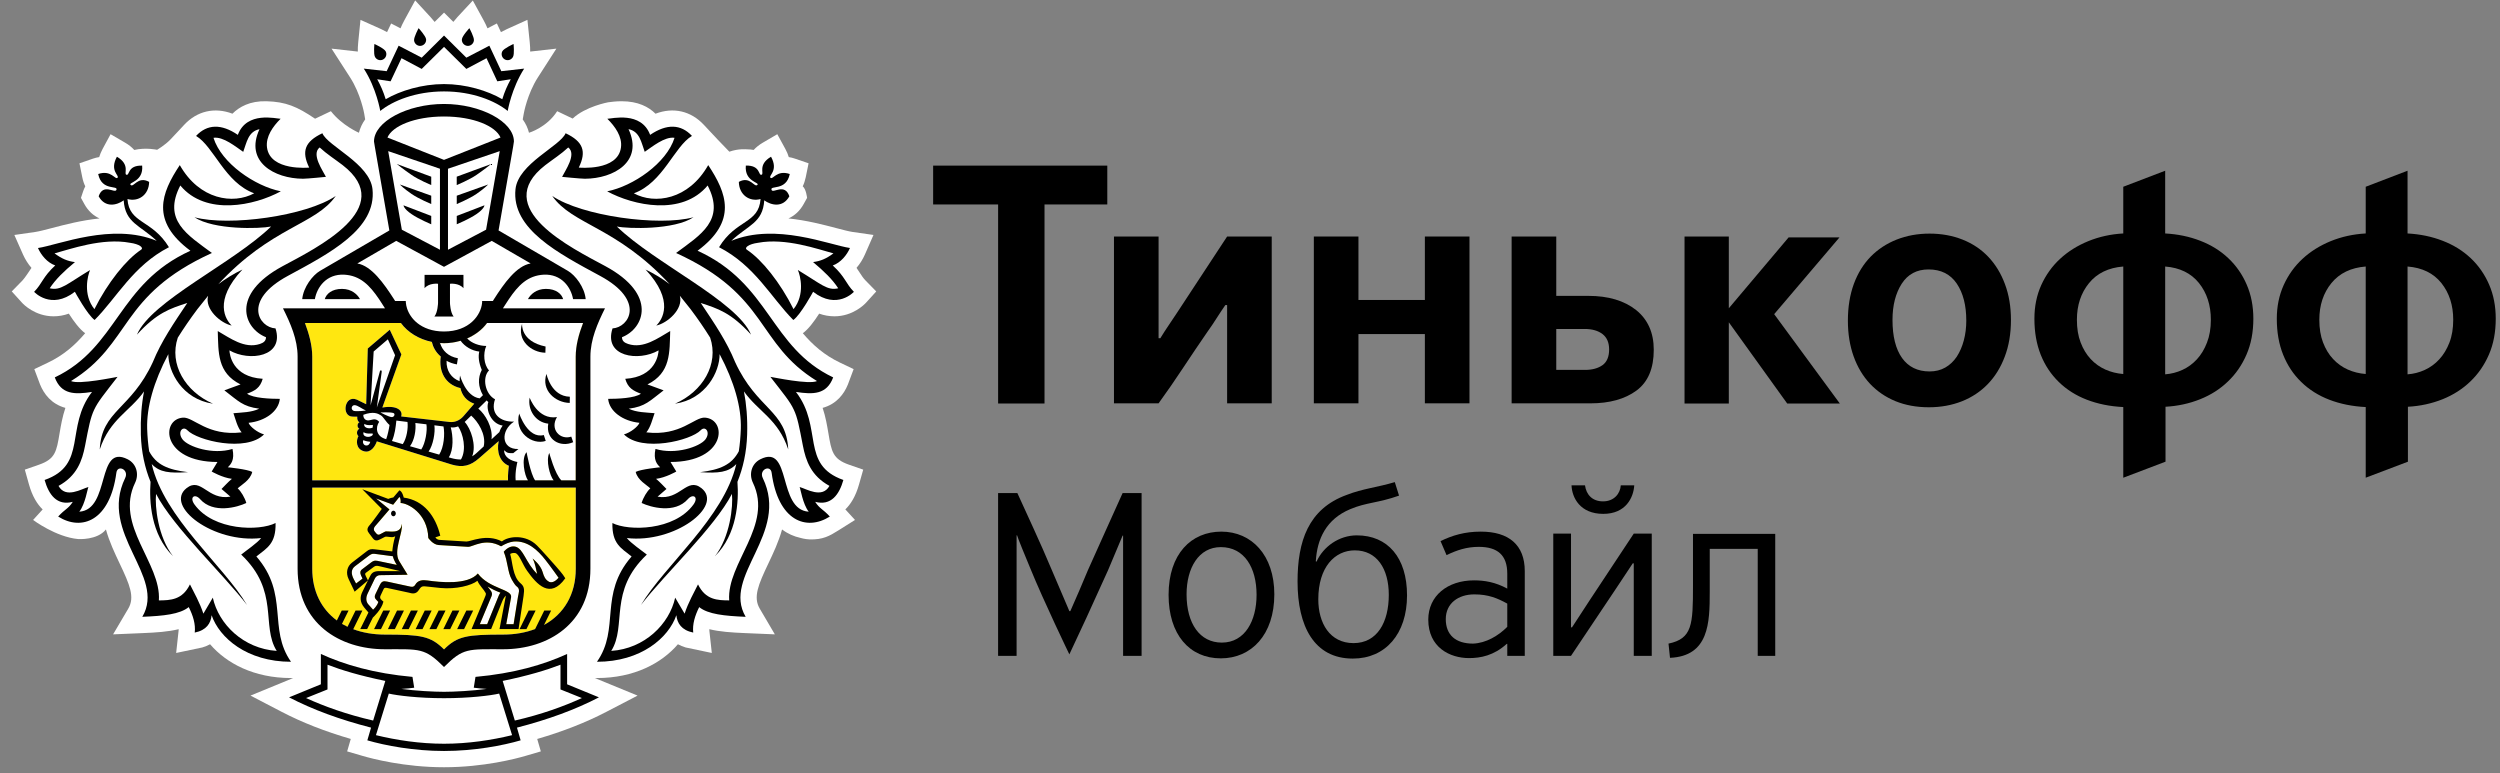 <?xml version="1.0" encoding="UTF-8"?>
<svg width="97px" height="30px" viewBox="0 0 97 30" version="1.1" xmlns="http://www.w3.org/2000/svg" xmlns:xlink="http://www.w3.org/1999/xlink">
    <rect x="0" y="0" width="97" height="30" fill="#808080" stroke="none"/>
    <!-- Generator: Sketch 55.2 (78181) - https://sketchapp.com -->
    <title>tinkoff_mobile_</title>
    <desc>Created with Sketch.</desc>
    <g id="main" stroke="none" stroke-width="1" fill="none" fill-rule="evenodd">
        <g id="pay_type6" transform="translate(-481, -850)">
            <g id="help_box" transform="translate(140, 170)">
                <g id="title" transform="translate(0, 120)">
                    <g id="step-2" transform="translate(0, 400)">
                        <g id="Stacked-Group-Copy" transform="translate(0, 140)">
                            <g id="250-copy" transform="translate(320, 0)">
                                <g id="tinkoff_mobile_" transform="translate(21.406, 20)">
                                    <g id="Group-4" transform="translate(35.8, 6.426)" fill="#000000">
                                        <path d="M7.37,14.356 L7.351,14.356 L6.788,15.695 C6.225,16.946 5.615,18.274 5.285,18.963 C5.285,18.963 4.295,16.917 3.762,15.607 C3.607,15.238 3.277,14.434 3.257,14.346 L3.238,14.346 L3.238,19.021 L2.52,19.021 L2.52,12.706 L3.268,12.706 C3.578,13.396 4.169,14.646 4.606,15.695 L5.285,17.285 L5.323,17.285 C5.557,16.761 5.78,16.237 6.002,15.704 C6.157,15.345 7.205,13.037 7.351,12.706 L8.088,12.706 L8.088,19.021 L7.37,19.021 L7.37,14.356" id="Fill-1"></path>
                                        <path d="M11.162,14.802 C10.299,14.802 9.833,15.617 9.833,16.635 C9.833,17.77 10.347,18.507 11.201,18.507 C12.102,18.507 12.549,17.653 12.549,16.654 C12.549,15.598 12.074,14.802 11.162,14.802 Z M11.162,19.118 C9.94,19.118 9.135,18.187 9.135,16.654 C9.135,15.063 10.017,14.201 11.181,14.201 C12.355,14.201 13.238,15.112 13.238,16.635 C13.238,18.206 12.345,19.118 11.162,19.118 L11.162,19.118 Z" id="Fill-2"></path>
                                        <path d="M14.944,16.829 C14.944,17.75 15.39,18.527 16.312,18.527 C17.233,18.527 17.679,17.712 17.679,16.655 C17.679,15.636 17.214,14.928 16.36,14.928 C15.584,14.928 14.944,15.578 14.944,16.829 Z M14.876,15.365 C15.138,14.782 15.749,14.346 16.438,14.346 C17.64,14.346 18.387,15.209 18.387,16.674 C18.387,18.168 17.553,19.127 16.283,19.127 C14.779,19.127 14.139,17.867 14.139,16.14 C14.139,14.588 14.546,13.318 16.05,12.775 C16.67,12.532 17.233,12.484 17.912,12.28 L18.077,12.804 C17.262,13.094 16.807,13.065 16.186,13.328 C15.254,13.716 14.896,14.482 14.847,15.355 L14.876,15.365 L14.876,15.365 Z" id="Fill-3"></path>
                                        <path d="M22.276,16.994 C21.889,16.781 21.539,16.636 20.997,16.636 C20.376,16.636 19.89,16.984 19.89,17.596 C19.89,18.206 20.269,18.546 20.948,18.546 C21.452,18.526 21.927,18.245 22.276,17.896 L22.276,16.994 Z M22.955,15.733 L22.955,19.021 L22.276,19.021 L22.276,18.555 L22.257,18.555 C21.753,19.012 21.239,19.108 20.793,19.108 C20.046,19.108 19.211,18.691 19.211,17.615 C19.211,16.693 19.958,16.092 20.987,16.092 C21.394,16.092 21.811,16.16 22.276,16.412 L22.276,15.83 C22.276,15.113 21.898,14.792 21.171,14.792 C20.705,14.792 20.318,14.919 19.92,15.113 L19.687,14.569 C20.143,14.346 20.628,14.201 21.249,14.201 C22.335,14.201 22.955,14.715 22.955,15.733 L22.955,15.733 Z" id="Fill-4"></path>
                                        <path d="M25.292,12.406 C25.341,12.765 25.574,13.027 25.991,13.027 C26.427,13.027 26.661,12.717 26.68,12.406 L27.203,12.406 C27.174,12.882 26.874,13.512 26.001,13.512 C25.098,13.512 24.788,12.882 24.769,12.406 L25.292,12.406 Z M27.145,15.432 L26.495,16.412 L24.749,19.021 L24.061,19.021 L24.061,14.278 L24.749,14.278 L24.749,17.915 L24.788,17.915 L25.477,16.859 L27.184,14.278 L27.882,14.278 L27.882,19.021 L27.184,19.021 L27.184,15.432 L27.145,15.432 L27.145,15.432 Z" id="Fill-5"></path>
                                        <path d="M31.994,14.87 L30.132,14.87 L30.132,16.538 C30.132,17.741 30.103,19.031 28.59,19.098 L28.532,18.546 C29.453,18.352 29.482,17.818 29.482,16.296 L29.482,14.288 L32.673,14.288 L32.673,19.021 L31.994,19.021 L31.994,14.87" id="Fill-6"></path>
                                        <path d="M10.998,5.921 C11.108,5.749 11.22,5.58 11.337,5.411 L11.406,5.411 L11.406,9.223 L13.137,9.223 L13.137,2.751 L11.406,2.751 L9.467,5.703 C9.358,5.871 9.249,6.034 9.141,6.191 C9.032,6.351 8.923,6.519 8.816,6.695 L8.747,6.695 L8.747,2.751 L7.016,2.751 L7.016,9.223 L8.747,9.223 C9.074,8.773 9.392,8.312 9.703,7.84 C10.015,7.368 10.33,6.902 10.646,6.443 C10.772,6.268 10.89,6.093 10.998,5.921" id="Fill-7"></path>
                                        <polyline id="Fill-8" points="16.502 6.536 19.079 6.536 19.079 9.223 20.81 9.223 20.81 2.751 19.079 2.751 19.079 5.213 16.502 5.213 16.502 2.751 14.771 2.751 14.771 9.223 16.502 9.223 16.502 6.536"></polyline>
                                        <path d="M25.972,7.741 C25.8,7.864 25.574,7.926 25.295,7.926 L24.177,7.926 L24.177,6.338 L25.281,6.338 C25.57,6.338 25.8,6.405 25.972,6.536 C26.143,6.669 26.228,6.868 26.228,7.132 C26.228,7.414 26.143,7.618 25.972,7.741 Z M27.96,7.146 C27.96,6.483 27.73,5.97 27.273,5.602 C26.812,5.238 26.197,5.054 25.425,5.054 L24.177,5.054 L24.177,2.751 L22.445,2.751 L22.445,9.224 L25.5,9.224 C26.247,9.224 26.844,9.057 27.29,8.727 C27.738,8.395 27.96,7.869 27.96,7.146 L27.96,7.146 Z" id="Fill-9"></path>
                                        <path d="M48.471,7.926 C48.259,8.023 48.036,8.08 47.803,8.098 L47.803,3.915 C48.37,3.96 48.807,4.174 49.115,4.557 C49.421,4.942 49.575,5.416 49.575,5.98 C49.575,6.317 49.525,6.612 49.425,6.867 C49.327,7.124 49.196,7.339 49.033,7.516 C48.871,7.692 48.683,7.829 48.471,7.926 Z M46.177,8.086 C45.932,8.066 45.701,8.01 45.483,7.913 C45.264,7.815 45.073,7.679 44.91,7.502 C44.747,7.326 44.617,7.112 44.522,6.86 C44.425,6.609 44.378,6.317 44.378,5.98 C44.378,5.416 44.535,4.942 44.849,4.557 C45.162,4.174 45.605,3.96 46.177,3.915 L46.177,8.086 Z M50.238,8.375 C50.543,8.086 50.782,7.738 50.959,7.33 C51.135,6.924 51.224,6.461 51.224,5.94 C51.224,5.455 51.138,5.014 50.966,4.617 C50.795,4.22 50.556,3.878 50.252,3.592 C49.95,3.305 49.588,3.08 49.167,2.917 C48.746,2.753 48.291,2.659 47.803,2.632 L47.803,0.198 L46.177,0.82 L46.177,2.632 C45.696,2.659 45.244,2.758 44.821,2.93 C44.398,3.103 44.032,3.332 43.723,3.619 C43.414,3.904 43.172,4.245 42.994,4.637 C42.817,5.03 42.729,5.465 42.729,5.94 C42.729,6.461 42.811,6.926 42.974,7.338 C43.137,7.747 43.372,8.1 43.676,8.395 C43.98,8.692 44.344,8.922 44.766,9.084 C45.19,9.247 45.659,9.342 46.177,9.368 L46.177,12.11 L47.816,11.487 L47.816,9.356 C48.294,9.33 48.743,9.231 49.16,9.064 C49.577,8.897 49.936,8.667 50.238,8.375 L50.238,8.375 Z" id="Fill-10"></path>
                                        <path d="M58.831,6.868 C58.732,7.124 58.601,7.34 58.438,7.516 C58.277,7.692 58.088,7.829 57.877,7.926 C57.665,8.024 57.441,8.081 57.207,8.098 L57.207,3.915 C57.775,3.96 58.213,4.174 58.52,4.557 C58.826,4.942 58.979,5.416 58.979,5.98 C58.979,6.316 58.931,6.612 58.831,6.868 Z M55.584,8.085 C55.338,8.066 55.107,8.01 54.888,7.913 C54.67,7.815 54.479,7.679 54.316,7.502 C54.151,7.326 54.023,7.111 53.927,6.86 C53.831,6.609 53.784,6.316 53.784,5.98 C53.784,5.416 53.94,4.942 54.254,4.557 C54.568,4.174 55.011,3.96 55.584,3.915 L55.584,8.085 Z M60.365,7.33 C60.541,6.924 60.629,6.461 60.629,5.94 C60.629,5.455 60.544,5.014 60.372,4.617 C60.2,4.22 59.962,3.878 59.659,3.592 C59.356,3.305 58.993,3.08 58.572,2.917 C58.151,2.753 57.695,2.659 57.207,2.632 L57.207,0.198 L55.584,0.82 L55.584,2.632 C55.101,2.659 54.649,2.758 54.226,2.93 C53.804,3.103 53.438,3.332 53.129,3.619 C52.821,3.904 52.577,4.245 52.4,4.637 C52.223,5.031 52.134,5.465 52.134,5.94 C52.134,6.461 52.215,6.926 52.38,7.337 C52.544,7.747 52.777,8.1 53.082,8.395 C53.386,8.692 53.75,8.922 54.173,9.084 C54.594,9.246 55.065,9.342 55.584,9.368 L55.584,12.109 L57.221,11.488 L57.221,9.356 C57.701,9.33 58.148,9.231 58.565,9.065 C58.982,8.897 59.342,8.666 59.644,8.375 C59.948,8.085 60.188,7.738 60.365,7.33 L60.365,7.33 Z" id="Fill-11"></path>
                                        <polyline id="Fill-12" points="2.0250468e-13 1.507 2.521 1.507 2.521 9.23 4.321 9.23 4.321 1.507 6.757 1.507 6.757 5.66657832e-13 2.0250468e-13 5.66657832e-13 2.0250468e-13 1.507"></polyline>
                                        <polyline id="Fill-13" points="35.166 2.785 33.192 2.785 30.872 5.535 30.872 2.751 29.154 2.751 29.154 9.23 30.872 9.23 30.872 6.079 33.137 9.23 35.179 9.23 32.632 5.763 35.166 2.785"></polyline>
                                        <path d="M39.99,6.781 C39.927,7.021 39.835,7.23 39.718,7.411 C39.597,7.592 39.449,7.732 39.272,7.834 C39.093,7.936 38.891,7.986 38.662,7.986 C38.197,7.986 37.84,7.81 37.593,7.464 C37.346,7.116 37.223,6.623 37.223,5.987 C37.223,5.423 37.343,4.955 37.579,4.585 C37.818,4.214 38.164,4.028 38.62,4.028 C39.104,4.028 39.469,4.212 39.717,4.578 C39.964,4.945 40.086,5.423 40.086,6.015 C40.086,6.288 40.054,6.543 39.99,6.781 Z M40.94,3.539 C40.664,3.248 40.33,3.025 39.94,2.87 C39.55,2.716 39.125,2.638 38.662,2.638 C38.199,2.638 37.774,2.716 37.383,2.87 C36.992,3.025 36.658,3.246 36.376,3.532 C36.096,3.819 35.877,4.173 35.723,4.591 C35.57,5.01 35.492,5.484 35.492,6.015 C35.492,6.526 35.567,6.989 35.716,7.404 C35.865,7.819 36.077,8.171 36.349,8.463 C36.622,8.753 36.95,8.979 37.337,9.139 C37.721,9.296 38.154,9.376 38.635,9.376 C39.096,9.376 39.524,9.298 39.914,9.145 C40.304,8.99 40.639,8.767 40.921,8.476 C41.202,8.184 41.422,7.829 41.579,7.411 C41.739,6.992 41.819,6.517 41.819,5.987 C41.819,5.476 41.741,5.012 41.586,4.598 C41.433,4.184 41.217,3.831 40.94,3.539 L40.94,3.539 Z" id="Fill-14"></path>
                                    </g>
                                    <g id="Group-5" transform="translate(0.05, 0.016)">
                                        <path d="M33.126,10.866 C33.036,10.773 32.982,10.688 32.906,10.571 C32.868,10.51 32.826,10.447 32.777,10.377 C32.907,10.226 33.018,10.051 33.102,9.86 L33.435,9.1 L32.614,8.982 C32.475,8.961 32.252,8.903 31.991,8.834 C31.487,8.702 30.842,8.532 30.136,8.459 C30.377,8.353 30.581,8.163 30.724,7.905 L30.859,7.662 C30.859,7.662 30.823,7.32 30.69,7.213 C30.741,7.108 30.779,6.991 30.806,6.864 L30.917,6.32 L30.392,6.14 C30.311,6.112 30.229,6.091 30.149,6.079 C30.119,5.978 30.075,5.873 30.015,5.762 L29.703,5.191 L29.141,5.52 C29.001,5.602 28.883,5.696 28.787,5.801 C28.703,5.785 28.613,5.778 28.519,5.778 C28.519,5.778 28.199,5.742 27.843,5.87 L27.39,5.4 L26.853,4.827 C26.352,4.29 25.672,4.131 24.978,4.396 C24.714,4.131 24.301,3.912 23.66,3.912 C23.444,3.912 23.254,3.938 23.14,3.953 C23.14,3.953 22.259,4.114 21.763,4.585 L21.162,4.298 C20.759,4.933 20.069,5.135 20.069,5.135 C20.022,4.949 19.941,4.776 19.826,4.617 L19.866,4.393 C19.866,4.387 20.001,3.63 20.414,2.987 L21.131,1.871 L20.115,1.985 C20.117,1.884 20.113,1.765 20.098,1.624 L20.008,0.754 L19.211,1.114 C19.123,1.154 19.049,1.193 18.98,1.23 L18.823,0.894 L18.458,1.083 C18.422,0.993 18.374,0.892 18.31,0.774 L17.889,0.004 L17.292,0.647 C17.231,0.714 17.18,0.774 17.134,0.833 L16.773,0.473 L16.408,0.835 C16.362,0.776 16.312,0.716 16.251,0.65 L15.653,-3.07309733e-13 L15.231,0.775 C15.167,0.893 15.121,0.993 15.084,1.083 L14.72,0.895 L14.562,1.23 C14.493,1.193 14.419,1.154 14.331,1.113 L13.531,0.754 L13.443,1.626 C13.429,1.767 13.425,1.884 13.427,1.985 L12.408,1.871 L13.128,2.988 C13.542,3.63 13.674,4.386 13.675,4.391 L13.713,4.616 C13.597,4.776 13.517,4.949 13.47,5.135 C13.47,5.135 12.819,4.856 12.383,4.298 L11.769,4.59 C11.069,4.117 10.635,3.933 9.88,3.912 C9.24,3.895 8.827,4.131 8.563,4.395 C7.868,4.132 7.191,4.291 6.69,4.827 C6.69,4.827 6.361,5.184 6.153,5.4 C5.945,5.617 5.639,5.796 5.639,5.796 C5.639,5.796 5.203,5.698 4.754,5.802 C4.659,5.697 4.54,5.602 4.397,5.519 L3.834,5.191 L3.524,5.765 C3.465,5.875 3.422,5.979 3.393,6.079 C3.312,6.091 3.23,6.112 3.148,6.14 L2.627,6.32 L2.736,6.861 C2.762,6.991 2.801,7.108 2.853,7.214 C2.823,7.271 2.795,7.333 2.773,7.398 L2.685,7.661 L2.819,7.905 C2.961,8.162 3.164,8.353 3.406,8.459 C2.7,8.532 2.054,8.702 1.548,8.835 C1.289,8.903 1.065,8.961 0.926,8.982 L0.101,9.101 L0.289,9.526 L0.439,9.864 C0.524,10.053 0.635,10.228 0.765,10.378 C0.717,10.447 0.508,10.773 0.416,10.866 L-1.88293825e-13,11.291 L0.4,11.732 C0.45,11.786 0.898,12.256 1.624,12.257 C1.822,12.257 2.02,12.223 2.214,12.153 C2.408,12.456 2.637,12.762 2.848,12.913 C2.462,13.366 2.023,13.76 1.398,14.057 L0.875,14.306 L1.099,14.903 C1.246,15.263 1.53,15.659 2.081,15.81 C1.963,16.161 1.906,16.496 1.856,16.793 C1.738,17.501 1.689,17.792 1.066,18.011 L0.507,18.206 L0.667,18.777 C0.797,19.241 0.989,19.548 1.199,19.75 L0.828,20.158 C0.828,20.158 1.709,20.819 2.573,20.899 C2.586,20.901 3.323,20.948 3.654,20.527 C3.786,21.004 3.996,21.445 4.185,21.845 C4.576,22.666 4.783,23.153 4.522,23.596 L3.932,24.597 L5.092,24.548 C5.599,24.527 6.07,24.497 6.477,24.396 C6.477,24.418 6.476,24.439 6.473,24.459 L6.379,25.319 L7.395,25.105 C7.503,25.073 7.603,25.031 7.695,24.981 C8.325,25.717 9.394,26.292 10.836,26.292 L10.92,26.292 L9.263,26.973 L10.469,27.601 C11.264,28.015 12.147,28.362 13.154,28.655 L13.013,29.138 L13.62,29.315 C13.97,29.418 15.233,29.753 16.772,29.753 C18.311,29.753 19.573,29.418 19.924,29.315 L20.528,29.138 L20.388,28.656 C21.396,28.362 22.28,28.015 23.075,27.601 L24.282,26.973 L22.623,26.292 L22.707,26.292 C24.148,26.292 25.217,25.717 25.847,24.981 C25.938,25.03 26.039,25.073 26.145,25.105 L27.162,25.319 L27.068,24.461 C27.066,24.44 27.065,24.419 27.065,24.396 C27.471,24.497 27.943,24.527 28.449,24.548 L29.608,24.597 L29.021,23.597 C28.759,23.153 28.967,22.666 29.357,21.846 C29.547,21.446 29.756,21.005 29.888,20.527 C30.112,20.697 30.353,20.799 30.592,20.852 C30.592,20.852 30.778,20.908 30.956,20.913 C31.469,20.928 31.725,20.783 32.078,20.561 L32.718,20.158 L32.343,19.749 C32.553,19.547 32.745,19.24 32.875,18.778 L33.037,18.206 L32.476,18.011 C31.854,17.792 31.805,17.501 31.686,16.794 C31.635,16.496 31.58,16.161 31.462,15.81 C32.012,15.658 32.296,15.262 32.442,14.903 L32.665,14.306 L32.143,14.057 C31.518,13.76 31.079,13.366 30.693,12.913 C30.905,12.762 31.134,12.456 31.328,12.153 C31.522,12.223 31.718,12.256 31.918,12.257 C32.643,12.257 33.093,11.786 33.142,11.733 L33.542,11.292 L33.126,10.866" id="Fill-15" fill="#FFFFFF"></path>
                                        <path d="M16.772,25.181 C16.25,24.663 15.88,24.606 14.476,24.606 C12.799,24.606 11.659,23.622 11.659,22.051 L11.659,18.904 L21.884,18.904 L21.884,22.051 C21.884,23.622 20.746,24.606 19.065,24.606 C17.661,24.606 17.29,24.663 16.772,25.181 Z M11.659,18.622 L11.659,13.821 C11.659,13.374 11.53,12.928 11.375,12.516 L15.099,12.516 C15.441,12.985 16.061,13.3 16.772,13.3 C17.48,13.3 18.1,12.985 18.442,12.516 L22.168,12.516 C22.01,12.928 21.883,13.374 21.883,13.821 L21.883,18.622 L11.659,18.622 L11.659,18.622 Z" id="Fill-16" fill="#FFE710"></path>
                                        <path d="M12.251,25.775 L12.251,26.734 L11.419,27.068 C12.123,27.388 12.995,27.706 14.022,27.941 L14.494,26.404 C13.487,26.196 12.785,25.981 12.251,25.775" id="Fill-17" fill="#FFFFFF"></path>
                                        <path d="M16.772,27.073 C15.788,27.073 14.961,26.972 14.63,26.895 L14.131,28.508 C14.915,28.7 15.832,28.841 16.772,28.841 C17.708,28.841 18.625,28.7 19.413,28.508 L18.913,26.895 C18.58,26.972 17.756,27.073 16.772,27.073" id="Fill-18" fill="#FFFFFF"></path>
                                        <path d="M21.291,25.775 C20.757,25.981 20.055,26.196 19.048,26.404 L19.522,27.941 C20.549,27.706 21.42,27.388 22.122,27.068 L21.291,26.734 L21.291,25.775" id="Fill-19" fill="#FFFFFF"></path>
                                        <path d="M8.951,10.442 C7.809,11.662 8.303,12.392 8.534,12.616 C8.109,12.525 7.475,11.984 7.619,11.46 C7.485,11.622 7.346,11.798 7.203,11.979 C6.92,12.356 6.667,12.727 6.442,13.086 C6.096,14.114 6.73,15.177 7.809,15.647 C6.61,15.471 6.071,14.404 6.075,13.725 C5.502,14.807 5.229,15.795 5.254,16.625 C5.265,16.934 5.291,17.222 5.331,17.494 C5.607,18.016 6.049,18.209 6.837,18.304 C6.12,18.349 5.742,18.316 5.43,17.989 C5.918,20.087 8.199,21.902 9.128,23.458 C8.199,22.249 6.274,20.45 5.599,19.148 C5.548,19.618 5.672,20.824 6.258,21.565 C5.397,20.717 5.33,19.432 5.385,18.68 C5.166,18.139 5.028,17.534 5.01,16.846 C4.992,16.213 5.037,15.665 5.133,15.172 C4.588,15.945 3.801,16.244 3.414,17.423 C3.489,15.902 4.625,15.878 5.474,14.034 C5.803,13.226 6.281,12.53 6.811,11.738 C6.138,11.959 5.635,12.116 4.858,12.968 C5.41,11.662 8.602,10.194 10.064,8.772 C9.626,8.865 7.833,8.91 7.088,8.413 C8.437,8.779 11.438,8.361 12.571,7.586 C11.788,8.711 10.086,8.775 8.013,11.013 C8.28,10.806 8.632,10.593 8.951,10.442 Z M10.508,10.312 C11.812,9.609 14.997,8.06 12.838,6.39 C12.543,6.164 12.22,5.96 11.948,5.705 C11.61,5.965 12.074,6.61 12.19,6.846 C12.19,6.846 11.471,6.919 11.298,6.919 C10.188,6.914 9.023,6.257 9.613,4.996 C9.171,5.087 9.117,5.511 8.981,5.876 C8.698,5.684 8.206,5.273 7.826,5.33 C8.135,6.317 9.433,7.206 10.44,7.407 C9.421,7.962 7.534,8.375 6.541,7.181 C5.843,8.53 6.815,9.094 7.766,9.8 C4.142,11.454 4.676,13.309 2.299,14.769 C2.608,14.914 3.983,14.623 4.105,14.606 C3.589,15.276 3.348,15.558 3.197,15.883 C3.053,16.189 2.987,16.533 2.845,17.276 C2.733,17.863 2.528,18.448 1.814,18.837 C2.094,19.343 2.716,18.948 2.975,18.88 C2.941,18.933 2.853,19.544 2.619,19.838 C3.841,19.759 3.275,17.184 4.497,17.804 C4.842,17.978 4.945,18.383 4.786,18.714 C3.984,20.37 5.808,21.828 5.708,23.279 C6.156,23.276 6.62,23.264 6.914,22.658 C7.066,22.96 7.304,23.385 7.435,23.795 L7.801,23.173 C8.025,24.201 8.986,25.153 10.282,25.238 C9.663,24.26 10.404,22.922 8.901,21.501 C9.089,21.35 9.521,21.059 9.676,20.86 C7.832,21.077 5.907,19.618 6.781,18.925 C7.352,18.473 7.602,19.412 8.484,19.254 L8.139,18.956 C8.26,18.837 8.399,18.68 8.542,18.563 C8.168,18.518 7.758,18.278 7.758,18.278 L7.982,17.909 C5.821,17.906 5.766,16.254 6.644,16.188 C7.056,16.157 7.589,16.917 8.919,16.76 C8.749,16.554 8.681,16.245 8.601,16.016 C8.922,15.986 9.3,15.989 9.603,15.841 C8.954,15.757 8.789,15.54 8.249,15.13 L8.877,14.9 C7.966,14.446 8.022,13.653 7.993,12.829 C8.47,13.103 9.031,13.528 9.628,13.33 C9.77,13.282 9.862,13.216 9.865,13.068 C9.01,12.732 8.464,11.417 10.508,10.312 L10.508,10.312 Z" id="Fill-20" fill="#FFFFFF"></path>
                                        <path d="M28.409,15.171 C28.505,15.665 28.553,16.213 28.532,16.846 C28.512,17.535 28.375,18.139 28.157,18.68 C28.213,19.432 28.145,20.717 27.284,21.565 C27.868,20.823 27.995,19.618 27.943,19.148 C27.266,20.45 25.343,22.249 24.413,23.458 C25.343,21.902 27.624,20.086 28.113,17.99 C27.799,18.316 27.423,18.349 26.705,18.304 C27.492,18.209 27.933,18.016 28.209,17.494 C28.251,17.222 28.277,16.933 28.288,16.625 C28.314,15.795 28.04,14.808 27.466,13.725 C27.471,14.404 26.934,15.472 25.732,15.649 C26.809,15.177 27.445,14.114 27.099,13.086 C26.875,12.727 26.624,12.356 26.338,11.979 C26.197,11.798 26.058,11.622 25.922,11.459 C26.066,11.984 25.432,12.525 25.007,12.617 C25.238,12.391 25.731,11.662 24.591,10.442 C24.91,10.593 25.263,10.806 25.529,11.013 C23.456,8.776 21.755,8.712 20.97,7.586 C22.105,8.361 25.106,8.779 26.453,8.413 C25.709,8.91 23.915,8.865 23.476,8.772 C24.938,10.194 28.133,11.662 28.684,12.968 C27.907,12.116 27.402,11.959 26.732,11.739 C27.262,12.531 27.739,13.226 28.067,14.033 C28.918,15.878 30.054,15.901 30.128,17.423 C29.74,16.244 28.954,15.946 28.409,15.171 Z M30.696,17.277 C30.553,16.532 30.49,16.189 30.345,15.884 C30.196,15.558 29.954,15.275 29.435,14.606 C29.558,14.623 30.936,14.914 31.244,14.769 C28.866,13.309 29.4,11.454 25.775,9.8 C26.728,9.094 27.698,8.53 27.002,7.181 C26.008,8.375 24.12,7.962 23.103,7.408 C24.111,7.206 25.407,6.318 25.716,5.331 C25.334,5.272 24.843,5.684 24.559,5.875 C24.425,5.512 24.372,5.086 23.93,4.994 C24.52,6.257 23.354,6.914 22.241,6.919 C22.071,6.919 21.353,6.846 21.353,6.846 C21.468,6.611 21.931,5.965 21.593,5.705 C21.321,5.959 20.999,6.164 20.704,6.39 C18.544,8.06 21.732,9.61 23.034,10.313 C25.076,11.417 24.532,12.731 23.678,13.068 C23.68,13.217 23.773,13.282 23.915,13.329 C24.509,13.528 25.072,13.103 25.547,12.828 C25.52,13.653 25.577,14.446 24.666,14.9 L25.292,15.13 C24.752,15.54 24.588,15.758 23.939,15.841 C24.24,15.989 24.621,15.986 24.942,16.017 C24.859,16.244 24.79,16.554 24.622,16.759 C25.953,16.917 26.488,16.158 26.898,16.188 C27.773,16.254 27.722,17.907 25.56,17.909 L25.784,18.279 C25.784,18.279 25.375,18.518 24.999,18.563 C25.142,18.68 25.282,18.836 25.403,18.956 L25.058,19.254 C25.938,19.412 26.19,18.473 26.761,18.925 C27.634,19.618 25.71,21.077 23.864,20.86 C24.02,21.058 24.453,21.351 24.64,21.502 C23.137,22.922 23.875,24.259 23.261,25.239 C24.554,25.153 25.514,24.201 25.742,23.173 L26.107,23.795 C26.238,23.384 26.477,22.96 26.627,22.658 C26.919,23.264 27.386,23.277 27.836,23.28 C27.734,21.829 29.556,20.37 28.757,18.715 C28.597,18.383 28.7,17.978 29.044,17.804 C30.268,17.184 29.7,19.759 30.923,19.838 C30.689,19.544 30.601,18.933 30.569,18.88 C30.827,18.947 31.447,19.344 31.727,18.836 C31.015,18.448 30.81,17.863 30.696,17.277 L30.696,17.277 Z" id="Fill-21" fill="#FFFFFF"></path>
                                        <path d="M18.442,12.516 C18.1,12.985 17.48,13.3 16.772,13.3 C16.607,13.3 16.447,13.282 16.297,13.252 C16.339,13.446 16.439,13.645 16.645,13.817 C16.561,14.379 16.804,14.904 17.406,15.042 C17.471,15.328 17.647,15.545 17.946,15.647 L17.526,16.132 C17.365,16.318 17.153,16.377 16.983,16.356 L15.108,16.142 C15.189,15.934 14.972,15.693 14.378,15.797 L15.114,13.735 L14.666,12.779 L13.815,13.506 L13.752,15.668 L13.385,15.49 C12.913,15.284 12.774,16.145 13.223,16.149 L13.404,16.151 C13.393,16.239 13.421,16.338 13.491,16.368 C13.406,16.403 13.38,16.563 13.487,16.62 C13.379,16.671 13.365,16.834 13.451,16.906 C13.359,17.064 13.341,17.409 13.669,17.495 C13.94,17.566 14.109,17.276 14.165,17.108 L17.083,18.012 C17.494,18.131 17.79,18.064 18.132,17.763 L18.894,17.097 C18.799,17.533 18.955,17.925 19.286,18.055 C19.286,18.055 19.234,18.454 19.254,18.62 L20.275,18.622 L21.883,18.622 L21.883,13.822 C21.883,13.374 22.01,12.927 22.168,12.516 L18.442,12.516" id="Fill-22" fill="#FFFFFF"></path>
                                        <path d="M14.071,20.592 L14.128,20.663 C14.207,20.761 14.254,20.738 14.344,20.686 L14.477,20.616 C14.56,20.553 15.103,20.76 15.134,20.309 C15.194,20.646 14.793,21.354 15.033,21.751 L15.359,22.285 L14.295,22.301 C14.178,22.301 14.118,22.371 14.086,22.435 L13.807,23.013 C13.736,23.164 13.74,23.323 13.831,23.428 L14.02,23.64 C14.02,23.64 14.174,23.509 14.223,23.338 L14.14,23.252 C14.071,23.186 14.071,23.124 14.11,23.04 L14.28,22.685 C14.347,22.545 14.414,22.515 14.565,22.55 L15.425,22.737 C15.489,22.752 15.591,22.783 15.652,22.677 C15.757,22.49 15.943,22.478 16.132,22.507 C16.604,22.577 17.695,22.69 18.084,22.236 C18.541,22.842 19.433,22.842 19.374,23.159 L19.186,24.201 L19.47,24.201 L19.642,23.137 C19.662,23.013 19.738,22.842 19.604,22.747 C19.55,22.704 19.525,22.682 19.4,22.469 C19.238,22.185 19.247,21.76 19.09,21.394 C19.238,21.219 19.399,21.16 19.539,21.192 C19.853,21.269 19.938,21.811 20.386,22.254 C20.334,22.058 20.314,21.842 20.208,21.654 C20.208,21.654 20.517,21.895 20.597,22.176 C20.648,22.353 20.7,22.481 20.859,22.563 C20.964,22.601 21.089,22.55 21.216,22.4 C21.216,22.4 20.92,21.981 20.705,21.707 C20.41,21.331 20.014,20.953 19.475,20.997 C19.306,21.012 19.142,21.089 18.986,21.181 C18.375,20.839 17.9,21.201 17.71,21.201 L16.565,21.133 C16.339,21.119 16.161,20.857 16.161,20.857 C16.132,19.888 15.354,19.501 15.085,19.501 C15.085,19.501 15.111,19.327 15.04,19.266 L14.8,19.566 L14.136,19.324 L14.657,19.75 L14.092,20.408 C14.034,20.472 14.043,20.557 14.071,20.592" id="Fill-23" fill="#FFFFFF"></path>
                                        <path d="M13.319,21.953 C13.159,22.078 13.166,22.251 13.263,22.444 L13.359,22.623 L13.609,22.432 L13.553,22.31 C13.513,22.223 13.514,22.135 13.584,22.08 L13.942,21.809 C14.044,21.735 14.075,21.728 14.182,21.744 L14.94,21.902 C14.94,21.902 14.825,21.735 14.787,21.566 L14.074,21.472 C13.973,21.458 13.912,21.502 13.824,21.568 L13.319,21.953" id="Fill-24" fill="#FFFFFF"></path>
                                        <path d="M18.161,24.201 L18.447,24.201 L18.906,23.069 C18.922,23.031 18.944,23.012 18.961,22.981 C18.755,22.899 18.634,22.841 18.463,22.742 C18.577,22.897 18.668,22.963 18.62,23.106 L18.161,24.201" id="Fill-25" fill="#FFFFFF"></path>
                                        <path d="M17.266,8.362 L18.339,7.95 C18.339,7.95 18.339,8.081 18.03,8.292 C17.754,8.482 17.266,8.685 17.266,8.685 L17.266,8.362 Z M17.266,7.577 L18.485,7.142 C18.485,7.142 18.339,7.296 18.03,7.509 C17.754,7.698 17.266,7.901 17.266,7.901 L17.266,7.577 Z M17.266,6.84 L18.6,6.348 C18.6,6.348 18.339,6.559 18.03,6.772 C17.754,6.962 17.266,7.165 17.266,7.165 L17.266,6.84 Z M18.404,8.896 L18.934,5.848 L16.926,6.53 L16.926,9.674 L18.404,8.896 L18.404,8.896 Z" id="Fill-26" fill="#FFFFFF"></path>
                                        <path d="M14.83,11.591 L14.875,11.662 L15.288,11.662 L15.292,11.734 C15.298,11.803 15.313,11.874 15.336,11.946 C15.4,12.144 15.527,12.35 15.732,12.516 C15.969,12.707 16.313,12.846 16.77,12.846 C17.759,12.846 18.207,12.206 18.25,11.734 L18.252,11.662 L18.667,11.662 L18.711,11.591 C19.102,10.981 19.578,10.302 20.133,10.206 L18.623,9.33 L16.771,10.337 L14.917,9.33 L13.409,10.206 C13.961,10.302 14.437,10.981 14.83,11.591" id="Fill-27" fill="#FFFFFF"></path>
                                        <path d="M16.276,7.577 L16.276,7.901 C16.276,7.901 15.788,7.699 15.513,7.509 C15.201,7.296 15.057,7.142 15.057,7.142 L16.276,7.577 Z M16.276,6.84 L16.276,7.165 C16.276,7.165 15.788,6.962 15.513,6.771 C15.201,6.559 14.94,6.348 14.94,6.348 L16.276,6.84 Z M16.276,8.686 C16.276,8.686 15.788,8.482 15.513,8.292 C15.201,8.082 15.201,7.95 15.201,7.95 L16.276,8.362 L16.276,8.686 Z M16.614,9.674 L16.614,6.53 L14.607,5.847 L15.135,8.896 L16.614,9.674 L16.614,9.674 Z" id="Fill-28" fill="#FFFFFF"></path>
                                        <path d="M16.771,4.504 C15.623,4.504 14.763,4.879 14.577,5.32 L16.771,6.187 L18.964,5.32 C18.777,4.879 17.918,4.504 16.771,4.504" id="Fill-29" fill="#FFFFFF"></path>
                                        <path d="M16.772,3.246 C17.617,3.246 18.464,3.502 19.034,3.834 C19.126,3.528 19.226,3.309 19.361,3.058 L18.84,3.138 L18.421,2.242 L17.636,2.658 L16.772,1.803 L15.906,2.658 L15.122,2.242 L14.699,3.138 L14.18,3.058 C14.316,3.309 14.414,3.528 14.509,3.834 C15.08,3.502 15.924,3.246 16.772,3.246" id="Fill-30" fill="#FFFFFF"></path>
                                        <path d="M31.091,10.153 C31.375,10.117 31.602,10.023 31.88,9.815 C31.282,9.655 30.025,9.201 28.952,9.405 C28.599,9.452 28.402,9.595 28.528,9.677 C29.104,10.059 29.816,10.945 30.333,11.979 C30.787,11.415 30.597,10.673 30.502,10.46 C31.409,11.007 31.645,11.273 32.067,11.169 C31.843,10.826 31.526,10.516 31.091,10.153" id="Fill-31" fill="#FFFFFF"></path>
                                        <path d="M3.207,11.979 C3.725,10.945 4.437,10.059 5.014,9.678 C5.142,9.596 4.944,9.451 4.591,9.405 C3.518,9.201 2.259,9.655 1.66,9.815 C1.941,10.023 2.166,10.117 2.451,10.153 C2.015,10.516 1.699,10.825 1.475,11.169 C1.897,11.273 2.134,11.008 3.04,10.46 C2.946,10.674 2.754,11.415 3.207,11.979" id="Fill-32" fill="#FFFFFF"></path>
                                        <path d="M7.801,23.173 L7.435,23.794 C7.304,23.385 7.066,22.96 6.914,22.658 C6.62,23.264 6.156,23.276 5.708,23.28 C5.808,21.829 3.984,20.37 4.786,18.715 C4.946,18.383 4.842,17.978 4.497,17.804 C3.275,17.184 3.841,19.759 2.62,19.838 C2.853,19.544 2.941,18.933 2.975,18.88 C2.716,18.948 2.094,19.345 1.815,18.837 C2.528,18.448 2.732,17.864 2.845,17.276 C2.987,16.534 3.053,16.189 3.197,15.884 C3.348,15.558 3.589,15.275 4.105,14.606 C3.983,14.624 2.608,14.914 2.299,14.769 C4.676,13.309 4.142,11.454 7.766,9.8 C6.816,9.094 5.843,8.53 6.54,7.181 C7.534,8.374 9.421,7.962 10.44,7.407 C9.433,7.206 8.135,6.318 7.827,5.331 C8.206,5.273 8.698,5.684 8.981,5.876 C9.117,5.511 9.171,5.087 9.613,4.996 C9.024,6.257 10.188,6.914 11.299,6.919 C11.471,6.919 12.19,6.846 12.19,6.846 C12.074,6.61 11.61,5.966 11.947,5.705 C12.22,5.959 12.543,6.164 12.838,6.39 C14.997,8.06 11.812,9.609 10.507,10.313 C8.464,11.417 9.01,12.732 9.865,13.068 C9.862,13.217 9.77,13.281 9.628,13.33 C9.031,13.527 8.47,13.102 7.993,12.829 C8.022,13.653 7.966,14.446 8.877,14.9 L8.249,15.129 C8.789,15.54 8.954,15.758 9.603,15.841 C9.3,15.989 8.923,15.986 8.601,16.017 C8.682,16.245 8.749,16.554 8.919,16.76 C7.589,16.917 7.057,16.158 6.643,16.188 C5.765,16.254 5.821,17.907 7.981,17.909 L7.757,18.279 C7.757,18.279 8.167,18.518 8.542,18.563 C8.398,18.679 8.261,18.837 8.139,18.956 L8.484,19.254 C7.602,19.412 7.352,18.474 6.781,18.925 C5.907,19.618 7.832,21.077 9.676,20.86 C9.521,21.059 9.089,21.35 8.902,21.502 C10.404,22.922 9.664,24.26 10.281,25.239 C8.986,25.153 8.026,24.201 7.801,23.173 Z M9.491,21.575 C9.909,21.244 10.254,21.079 10.236,20.277 C9.61,20.598 7.833,20.581 7.091,19.559 C6.881,19.268 7.105,19.122 7.308,19.351 C7.816,19.927 8.757,19.666 9.101,19.5 C9.046,19.301 8.894,19.044 8.766,18.933 C8.894,18.807 9.258,18.618 9.331,18.294 C9.137,18.189 8.383,18.114 8.383,18.114 C8.504,17.997 8.655,17.834 8.565,17.403 C7.795,17.64 6.844,17.318 6.627,17.033 C6.414,16.753 6.631,16.49 6.811,16.675 C7.194,17.078 9.086,17.54 9.789,16.839 C9.528,16.767 9.239,16.534 9.188,16.389 C9.839,16.323 10.358,15.939 10.401,15.46 C10.041,15.46 9.361,15.433 9.129,15.259 C9.441,15.144 9.638,15.032 9.737,14.681 C8.546,14.609 8.452,13.725 8.446,13.578 C9.221,14.026 10.587,13.827 10.234,12.726 C9.588,12.691 8.938,11.647 10.713,10.688 C12.325,9.815 14.16,8.873 13.997,7.324 C13.892,6.332 12.259,5.655 12.052,5.154 C11.37,5.478 11.233,5.855 11.541,6.486 C11.541,6.486 10.023,6.636 9.903,5.703 C9.851,5.284 10.131,4.891 10.432,4.592 C10.261,4.592 9.117,4.285 8.772,5.217 C8.131,4.78 7.583,4.796 7.151,5.258 C7.84,5.666 8.267,7.07 9.406,7.484 C8.595,7.924 7.285,7.74 6.52,6.39 C5.796,7.481 5.379,8.56 6.932,9.713 C4.106,10.999 4.127,13.456 1.67,14.627 C1.919,15.296 2.444,15.296 3.114,15.191 C2.052,16.571 2.957,18.016 1.275,18.607 C1.433,19.17 1.749,19.62 2.368,19.455 C2.193,19.73 2.076,19.725 1.801,20.026 C2.721,20.606 3.812,20.186 4.059,18.328 C4.102,17.997 4.559,18.204 4.401,18.53 C3.353,20.697 6.004,22.327 5.066,23.916 C5.893,23.882 6.523,23.818 6.867,23.539 C7.036,23.872 7.137,24.203 7.1,24.528 C7.558,24.435 7.723,24.166 7.755,23.855 C8.055,24.728 9.124,25.661 10.835,25.661 C9.928,24.367 10.774,23.053 9.491,21.575 L9.491,21.575 Z" id="Fill-33" fill="#000000"></path>
                                        <path d="M5.43,17.989 C5.742,18.316 6.121,18.349 6.837,18.304 C6.05,18.209 5.607,18.016 5.331,17.494 C5.291,17.222 5.264,16.934 5.254,16.625 C5.229,15.795 5.501,14.807 6.075,13.725 C6.071,14.404 6.609,15.471 7.809,15.648 C6.731,15.177 6.096,14.114 6.442,13.086 C6.666,12.727 6.92,12.356 7.203,11.979 C7.346,11.797 7.484,11.623 7.619,11.46 C7.475,11.983 8.109,12.525 8.533,12.616 C8.303,12.391 7.809,11.662 8.95,10.442 C8.631,10.593 8.28,10.806 8.013,11.013 C10.084,8.775 11.788,8.712 12.571,7.587 C11.438,8.361 8.438,8.779 7.088,8.413 C7.832,8.91 9.626,8.865 10.064,8.772 C8.602,10.194 5.41,11.662 4.857,12.969 C5.634,12.115 6.138,11.959 6.811,11.739 C6.281,12.531 5.803,13.226 5.474,14.034 C4.625,15.878 3.489,15.902 3.414,17.423 C3.802,16.244 4.588,15.945 5.133,15.171 C5.037,15.665 4.992,16.214 5.009,16.846 C5.028,17.534 5.166,18.139 5.385,18.68 C5.33,19.432 5.396,20.717 6.258,21.565 C5.672,20.823 5.547,19.618 5.599,19.148 C6.274,20.449 8.199,22.249 9.129,23.458 C8.199,21.902 5.918,20.086 5.43,17.989" id="Fill-34" fill="#000000"></path>
                                        <path d="M26.733,11.739 C27.403,11.959 27.907,12.115 28.685,12.968 C28.134,11.662 24.938,10.194 23.477,8.772 C23.915,8.864 25.709,8.91 26.453,8.413 C25.106,8.779 22.105,8.361 20.97,7.586 C21.754,8.712 23.456,8.775 25.529,11.013 C25.263,10.806 24.911,10.593 24.591,10.442 C25.73,11.662 25.238,12.391 25.007,12.616 C25.432,12.525 26.066,11.983 25.922,11.459 C26.058,11.623 26.197,11.798 26.338,11.979 C26.623,12.356 26.875,12.727 27.099,13.086 C27.445,14.115 26.809,15.177 25.733,15.648 C26.934,15.472 27.471,14.404 27.465,13.725 C28.039,14.807 28.315,15.795 28.288,16.625 C28.277,16.933 28.251,17.223 28.21,17.494 C27.933,18.016 27.491,18.209 26.704,18.305 C27.423,18.349 27.798,18.316 28.113,17.99 C27.624,20.086 25.344,21.903 24.412,23.458 C25.344,22.249 27.266,20.45 27.943,19.148 C27.995,19.618 27.869,20.823 27.284,21.565 C28.146,20.717 28.212,19.432 28.157,18.679 C28.375,18.139 28.511,17.534 28.533,16.846 C28.553,16.213 28.504,15.665 28.409,15.171 C28.954,15.946 29.74,16.244 30.128,17.423 C30.054,15.902 28.918,15.878 28.067,14.034 C27.739,13.226 27.263,12.531 26.733,11.739" id="Fill-35" fill="#000000"></path>
                                        <path d="M30.569,18.88 C30.602,18.933 30.689,19.544 30.923,19.838 C29.7,19.759 30.267,17.184 29.044,17.804 C28.7,17.978 28.597,18.383 28.757,18.714 C29.556,20.37 27.734,21.828 27.837,23.279 C27.386,23.277 26.919,23.264 26.627,22.658 C26.477,22.96 26.238,23.385 26.107,23.794 L25.741,23.173 C25.514,24.202 24.554,25.153 23.26,25.239 C23.876,24.26 23.137,22.922 24.641,21.502 C24.452,21.351 24.02,21.058 23.864,20.86 C25.71,21.077 27.634,19.618 26.761,18.925 C26.189,18.473 25.938,19.412 25.058,19.255 L25.403,18.956 C25.283,18.836 25.142,18.68 24.999,18.563 C25.375,18.518 25.784,18.279 25.784,18.279 L25.56,17.909 C27.721,17.907 27.773,16.254 26.898,16.188 C26.488,16.158 25.953,16.917 24.622,16.76 C24.79,16.554 24.859,16.245 24.942,16.016 C24.621,15.986 24.241,15.989 23.938,15.842 C24.589,15.757 24.751,15.54 25.292,15.13 L24.666,14.9 C25.577,14.446 25.52,13.654 25.548,12.828 C25.072,13.103 24.509,13.528 23.915,13.33 C23.772,13.282 23.68,13.217 23.677,13.068 C24.532,12.732 25.076,11.417 23.034,10.312 C21.732,9.609 18.544,8.06 20.704,6.39 C20.999,6.164 21.32,5.96 21.592,5.705 C21.931,5.965 21.468,6.61 21.353,6.846 C21.353,6.846 22.071,6.919 22.241,6.919 C23.354,6.914 24.52,6.257 23.93,4.994 C24.372,5.086 24.424,5.512 24.559,5.875 C24.843,5.684 25.334,5.273 25.716,5.331 C25.406,6.318 24.111,7.206 23.102,7.408 C24.12,7.962 26.009,8.375 27.001,7.181 C27.698,8.53 26.728,9.094 25.775,9.8 C29.401,11.453 28.865,13.309 31.243,14.769 C30.936,14.914 29.558,14.623 29.435,14.606 C29.954,15.276 30.196,15.558 30.345,15.884 C30.489,16.189 30.553,16.532 30.696,17.276 C30.81,17.863 31.015,18.448 31.727,18.836 C31.447,19.344 30.827,18.948 30.569,18.88 Z M30.427,15.191 C31.096,15.295 31.622,15.295 31.871,14.627 C29.414,13.456 29.435,10.999 26.61,9.713 C28.163,8.56 27.744,7.48 27.023,6.39 C26.259,7.74 24.944,7.924 24.137,7.485 C25.274,7.071 25.703,5.667 26.392,5.257 C25.961,4.795 25.411,4.78 24.769,5.217 C24.422,4.286 23.281,4.592 23.109,4.592 C23.409,4.891 23.692,5.283 23.638,5.702 C23.52,6.636 22.001,6.486 22.001,6.486 C22.308,5.855 22.172,5.478 21.49,5.154 C21.281,5.656 19.651,6.332 19.545,7.324 C19.382,8.873 21.217,9.815 22.829,10.689 C24.603,11.647 23.952,12.691 23.31,12.726 C22.953,13.827 24.319,14.026 25.097,13.579 C25.093,13.725 24.994,14.61 23.804,14.682 C23.904,15.031 24.101,15.144 24.412,15.26 C24.179,15.434 23.5,15.46 23.14,15.46 C23.183,15.939 23.703,16.323 24.355,16.389 C24.303,16.532 24.013,16.767 23.753,16.839 C24.456,17.54 26.348,17.078 26.733,16.676 C26.909,16.49 27.124,16.752 26.915,17.033 C26.697,17.318 25.747,17.64 24.976,17.402 C24.888,17.834 25.036,17.997 25.158,18.114 C25.158,18.114 24.404,18.189 24.209,18.294 C24.282,18.618 24.648,18.806 24.776,18.933 C24.648,19.044 24.495,19.301 24.44,19.5 C24.786,19.666 25.727,19.927 26.233,19.351 C26.438,19.122 26.661,19.268 26.452,19.558 C25.709,20.581 23.932,20.597 23.305,20.278 C23.287,21.079 23.633,21.243 24.05,21.575 C22.765,23.053 23.615,24.367 22.706,25.661 C24.417,25.661 25.487,24.728 25.786,23.855 C25.82,24.166 25.985,24.435 26.441,24.528 C26.406,24.202 26.507,23.872 26.673,23.54 C27.019,23.818 27.651,23.882 28.476,23.917 C27.54,22.327 30.19,20.697 29.139,18.53 C28.983,18.205 29.44,17.997 29.484,18.329 C29.73,20.186 30.821,20.606 31.741,20.026 C31.465,19.725 31.35,19.73 31.173,19.455 C31.793,19.62 32.108,19.169 32.267,18.607 C30.586,18.016 31.491,16.572 30.427,15.191 L30.427,15.191 Z" id="Fill-36" fill="#000000"></path>
                                        <path d="M13.319,21.953 L13.824,21.57 C13.914,21.502 13.973,21.458 14.075,21.472 L14.787,21.566 C14.825,21.735 14.94,21.902 14.94,21.902 L14.182,21.744 C14.075,21.731 14.044,21.735 13.942,21.808 L13.584,22.08 C13.513,22.135 13.511,22.223 13.552,22.31 L13.609,22.435 L13.359,22.624 L13.263,22.444 C13.166,22.251 13.159,22.076 13.319,21.953 Z M14.476,20.615 L14.344,20.685 C14.253,20.738 14.207,20.761 14.128,20.663 L14.071,20.591 C14.043,20.557 14.034,20.472 14.092,20.407 L14.655,19.75 L14.136,19.324 L14.798,19.568 L15.04,19.266 C15.111,19.327 15.086,19.501 15.086,19.501 C15.354,19.501 16.133,19.888 16.162,20.858 C16.162,20.858 16.339,21.118 16.563,21.131 L17.71,21.201 C17.9,21.201 18.375,20.838 18.986,21.181 C19.14,21.089 19.306,21.014 19.475,20.995 C20.014,20.954 20.41,21.331 20.705,21.707 C20.921,21.981 21.216,22.4 21.216,22.4 C21.089,22.55 20.964,22.601 20.859,22.563 C20.7,22.482 20.648,22.353 20.597,22.176 C20.517,21.895 20.208,21.654 20.208,21.654 C20.313,21.843 20.335,22.058 20.386,22.254 C19.937,21.811 19.853,21.269 19.539,21.194 C19.4,21.16 19.238,21.219 19.089,21.393 C19.247,21.76 19.238,22.185 19.4,22.469 C19.524,22.681 19.549,22.701 19.604,22.747 C19.737,22.842 19.662,23.012 19.642,23.137 L19.472,24.202 L19.186,24.202 L19.374,23.16 C19.432,22.842 18.541,22.842 18.084,22.236 C17.695,22.691 16.604,22.577 16.133,22.506 C15.942,22.478 15.756,22.49 15.652,22.678 C15.591,22.782 15.488,22.751 15.425,22.736 L14.565,22.55 C14.414,22.516 14.348,22.545 14.281,22.684 L14.109,23.04 C14.071,23.124 14.074,23.185 14.142,23.253 L14.223,23.339 C14.174,23.51 14.019,23.64 14.019,23.64 L13.831,23.429 C13.74,23.322 13.735,23.167 13.807,23.016 L14.086,22.435 C14.119,22.371 14.178,22.301 14.295,22.301 L15.359,22.284 L15.033,21.753 C14.791,21.355 15.194,20.646 15.133,20.31 C15.104,20.76 14.56,20.554 14.476,20.615 Z M18.906,23.069 L18.446,24.202 L18.161,24.202 L18.62,23.105 C18.668,22.963 18.578,22.897 18.463,22.742 C18.633,22.838 18.755,22.902 18.961,22.98 C18.944,23.012 18.922,23.03 18.906,23.069 Z M13.304,22.941 L13.821,22.503 L13.742,22.346 C13.686,22.234 13.716,22.226 13.775,22.182 L14.049,21.978 C14.112,21.927 14.178,21.933 14.255,21.951 L15.075,22.144 L14.211,22.144 C14.01,22.157 13.952,22.234 13.881,22.381 L13.821,22.503 L13.599,22.959 C13.523,23.117 13.484,23.327 13.682,23.563 L13.839,23.749 L13.521,24.393 L13.789,24.393 L14.01,23.947 C14.027,23.931 14.352,23.634 14.421,23.327 C14.327,23.25 14.26,23.196 14.312,23.089 L14.412,22.875 C14.445,22.805 14.456,22.776 14.551,22.794 L15.411,22.98 C15.518,23.01 15.675,23.057 15.79,22.884 C15.908,22.704 15.925,22.724 16.197,22.751 L16.636,22.798 C17.237,22.854 17.835,22.704 18.068,22.519 C18.149,22.706 18.312,22.847 18.388,22.993 C18.416,23.047 18.369,23.123 18.332,23.217 L17.84,24.393 L18.6,24.393 L19.029,23.32 C19.069,23.217 19.127,23.135 19.172,23.094 L18.925,24.393 L19.663,24.393 L19.858,23.108 C19.901,22.822 19.875,22.73 19.738,22.612 C19.431,22.353 19.438,21.808 19.338,21.478 C19.391,21.447 19.451,21.432 19.524,21.441 C19.685,21.455 19.806,21.866 19.995,22.13 C20.372,22.66 20.887,23.245 21.477,22.421 C21.42,22.327 21.358,22.241 21.287,22.159 L21.122,21.966 C21.026,21.86 20.57,21.337 20.379,21.149 C19.947,20.713 19.282,20.779 19.018,20.991 C18.419,20.677 17.786,21.007 17.637,20.995 L16.604,20.932 C16.556,20.929 16.486,20.913 16.435,20.833 L16.627,20.77 C16.448,20.023 15.996,19.397 15.208,19.29 C15.208,19.29 15.162,19.054 15.041,19.008 L14.805,19.285 C14.739,19.294 14.667,19.316 14.607,19.341 L13.601,18.966 L14.357,19.73 C14.357,19.73 13.964,20.285 13.853,20.399 C13.779,20.502 13.786,20.583 13.869,20.683 L14.015,20.876 C14.092,20.975 14.174,20.971 14.295,20.909 L14.461,20.824 C14.533,20.763 14.775,20.882 14.879,20.787 C14.812,21.004 14.779,21.213 14.764,21.379 L14.086,21.298 C13.937,21.278 13.87,21.298 13.78,21.368 L13.201,21.814 C13.012,21.959 12.953,22.209 13.07,22.452 L13.304,22.941 L13.304,22.941 Z" id="Fill-37" fill="#000000"></path>
                                        <path d="M15.513,8.292 C15.788,8.482 16.276,8.687 16.276,8.687 L16.276,8.362 L15.201,7.951 C15.201,7.951 15.201,8.082 15.513,8.292" id="Fill-38" fill="#000000"></path>
                                        <path d="M16.276,7.901 L16.276,7.577 L15.057,7.142 C15.057,7.142 15.201,7.296 15.513,7.509 C15.788,7.698 16.276,7.901 16.276,7.901" id="Fill-39" fill="#000000"></path>
                                        <path d="M16.276,7.165 L16.276,6.84 L14.94,6.348 C14.94,6.348 15.201,6.559 15.513,6.771 C15.788,6.962 16.276,7.165 16.276,7.165" id="Fill-40" fill="#000000"></path>
                                        <path d="M20.028,11.591 L21.394,11.591 C21.338,11.393 21.125,11.193 20.726,11.193 C20.35,11.193 20.123,11.412 20.028,11.591" id="Fill-41" fill="#000000"></path>
                                        <path d="M18.6,6.348 L17.265,6.839 L17.265,7.165 C17.265,7.165 17.754,6.962 18.03,6.772 C18.34,6.559 18.6,6.348 18.6,6.348" id="Fill-42" fill="#000000"></path>
                                        <path d="M18.34,7.95 L17.266,8.362 L17.266,8.686 C17.266,8.686 17.754,8.482 18.03,8.292 C18.34,8.082 18.34,7.95 18.34,7.95" id="Fill-43" fill="#000000"></path>
                                        <path d="M18.485,7.142 L17.266,7.577 L17.266,7.901 C17.266,7.901 17.755,7.698 18.03,7.509 C18.34,7.296 18.485,7.142 18.485,7.142" id="Fill-44" fill="#000000"></path>
                                        <path d="M12.812,11.193 C12.414,11.193 12.202,11.393 12.145,11.591 L13.512,11.591 C13.414,11.412 13.191,11.193 12.812,11.193" id="Fill-45" fill="#000000"></path>
                                        <path d="M16.771,6.187 L14.577,5.32 C14.763,4.879 15.623,4.504 16.771,4.504 C17.918,4.504 18.777,4.879 18.964,5.32 L16.771,6.187 Z M18.404,8.896 L16.926,9.674 L16.926,6.531 L18.934,5.848 L18.404,8.896 Z M20.133,10.206 C19.578,10.302 19.102,10.981 18.711,11.591 L18.668,11.662 L18.251,11.662 L18.249,11.734 C18.206,12.206 17.759,12.846 16.77,12.846 C16.313,12.846 15.97,12.707 15.732,12.516 C15.527,12.35 15.399,12.144 15.336,11.946 C15.313,11.875 15.298,11.803 15.292,11.734 L15.288,11.662 L14.874,11.662 L14.83,11.591 C14.437,10.981 13.961,10.302 13.409,10.206 L14.917,9.33 L16.771,10.337 L18.623,9.33 L20.133,10.206 Z M22.168,12.516 C22.01,12.928 21.882,13.375 21.882,13.822 L21.882,18.622 L21.324,18.622 C21.071,18.376 20.856,17.558 20.856,17.558 C20.718,17.853 20.877,18.448 21.025,18.622 L20.307,18.622 C20.128,18.381 19.975,17.528 19.975,17.528 C19.759,17.773 19.896,18.436 20.029,18.622 L19.551,18.622 C19.521,18.28 19.619,17.909 19.619,17.909 C19.369,17.863 19.103,17.732 19.104,17.453 C19.23,17.572 19.281,17.57 19.457,17.566 L19.66,17.406 C18.986,17.428 18.955,16.689 19.489,16.343 C18.955,16.361 18.556,16.043 18.751,15.476 C18.371,15.28 18.237,14.638 18.518,14.355 C18.315,14.135 18.281,13.703 18.411,13.407 C18.142,13.407 17.84,13.3 17.671,13.116 C17.658,13.123 17.642,13.127 17.629,13.132 C17.965,12.994 18.249,12.781 18.442,12.516 L22.168,12.516 Z M21.884,22.051 C21.884,23.051 21.421,23.812 20.652,24.233 L20.928,23.673 L20.661,23.673 L20.307,24.391 C19.941,24.53 19.524,24.606 19.066,24.606 C17.661,24.606 17.29,24.662 16.772,25.181 C16.251,24.662 15.88,24.606 14.478,24.606 C14.022,24.606 13.606,24.531 13.242,24.394 L13.251,24.394 L13.605,23.673 L13.339,23.673 L13.028,24.304 C12.954,24.269 12.882,24.231 12.813,24.19 L13.068,23.673 L12.803,23.673 L12.614,24.058 C12.012,23.615 11.659,22.924 11.659,22.051 L11.659,18.903 L21.884,18.903 L21.884,22.051 Z M14.923,16.302 L15.354,16.356 C15.386,16.592 15.325,16.992 15.171,17.216 L14.753,17.095 C14.865,16.83 14.893,16.583 14.923,16.302 Z M14.302,15.987 C14.302,15.987 14.699,15.968 14.81,16.01 C14.893,16.044 14.836,16.183 14.73,16.167 C14.618,16.154 14.302,15.987 14.302,15.987 Z M14.277,14.417 L13.921,15.712 L14.042,13.622 L14.593,13.15 L14.873,13.766 L14.165,15.795 L14.352,14.429 C14.37,14.334 14.292,14.323 14.277,14.417 Z M14.003,16.577 C13.817,16.65 13.627,16.55 13.685,16.43 C13.771,16.508 14.013,16.47 14.013,16.47 L14.003,16.577 Z M13.653,16.75 C13.74,16.833 13.999,16.801 13.999,16.801 L14.009,16.853 C13.895,17.004 13.581,16.936 13.653,16.75 Z M13.245,15.915 C13.146,15.848 13.191,15.704 13.301,15.704 C13.421,15.707 13.583,15.844 13.742,15.913 C13.742,15.913 13.325,15.968 13.245,15.915 Z M13.64,17.064 C13.64,17.064 13.76,17.114 13.911,17.126 C13.894,17.209 13.83,17.289 13.728,17.266 C13.643,17.247 13.605,17.142 13.64,17.064 Z M13.921,16.281 C13.721,16.346 13.633,16.201 13.641,16.078 C14.033,15.935 14.209,16.028 14.323,16.1 C14.428,16.167 14.516,16.356 14.658,16.474 C14.635,16.635 14.585,16.868 14.528,17.024 C14.127,16.92 14.106,16.566 14.255,16.352 C14.171,16.254 14.083,16.229 13.921,16.281 Z M15.66,16.396 L16.089,16.447 C16.131,16.683 16.051,17.184 15.889,17.423 L15.451,17.297 C15.626,17.067 15.691,16.66 15.66,16.396 Z M16.398,16.486 L16.752,16.53 C16.808,16.824 16.772,17.334 16.584,17.623 L16.173,17.504 C16.352,17.258 16.437,16.753 16.398,16.486 Z M17.033,16.565 L17.041,16.565 C17.133,16.579 17.229,16.563 17.318,16.527 C17.509,16.801 17.659,17.423 17.429,17.812 C17.299,17.814 17.172,17.791 17.052,17.757 L16.957,17.729 C17.151,17.428 17.123,16.897 17.033,16.565 Z M17.574,16.356 L17.826,16.109 C18.081,16.333 18.417,16.833 18.312,17.306 L18.038,17.558 C17.982,17.612 17.923,17.653 17.864,17.689 C18.035,17.266 17.817,16.614 17.574,16.356 Z M19.047,16.496 C18.993,16.57 18.948,16.656 18.92,16.748 L18.615,17.029 C18.676,16.582 18.375,16.053 18.102,15.839 L18.426,15.521 L18.491,15.586 C18.383,15.87 18.595,16.43 19.047,16.496 Z M18.237,14.337 C18.077,14.643 18.094,14.996 18.282,15.317 L18.156,15.44 C17.609,15.371 17.393,14.556 17.393,14.556 C17.382,14.629 17.375,14.701 17.377,14.774 C17.058,14.655 16.855,14.372 16.871,13.983 C16.992,14.05 17.128,14.098 17.272,14.123 L17.31,13.884 C16.927,13.817 16.704,13.578 16.619,13.296 C16.601,13.295 16.585,13.29 16.567,13.289 C16.635,13.295 16.702,13.3 16.772,13.3 C16.999,13.3 17.214,13.265 17.416,13.205 C17.575,13.431 17.857,13.594 18.14,13.625 C18.095,13.811 18.117,14.046 18.237,14.337 Z M15.099,12.516 C15.363,12.877 15.792,13.145 16.299,13.25 C16.342,13.44 16.445,13.649 16.646,13.817 C16.563,14.379 16.804,14.903 17.408,15.042 C17.471,15.328 17.649,15.545 17.946,15.647 L17.526,16.132 C17.366,16.318 17.157,16.377 16.983,16.356 L15.108,16.142 C15.188,15.934 14.973,15.693 14.379,15.797 L15.117,13.735 L14.667,12.778 L13.814,13.506 L13.752,15.668 L13.389,15.49 C12.913,15.284 12.774,16.145 13.227,16.149 L13.406,16.151 C13.395,16.239 13.421,16.338 13.491,16.367 C13.406,16.403 13.38,16.563 13.488,16.62 C13.38,16.671 13.365,16.834 13.452,16.905 C13.358,17.064 13.343,17.409 13.673,17.495 C13.941,17.566 14.11,17.277 14.165,17.108 L17.083,18.012 C17.496,18.13 17.79,18.064 18.133,17.763 L18.894,17.097 C18.799,17.532 18.956,17.925 19.287,18.055 C19.287,18.055 19.239,18.446 19.255,18.622 L11.659,18.622 L11.659,13.822 C11.659,13.375 11.53,12.928 11.376,12.516 L15.099,12.516 Z M14.606,5.848 L16.614,6.531 L16.614,9.674 L15.135,8.896 L14.606,5.848 Z M19.484,5.474 C19.484,4.706 18.193,4.018 16.77,4.018 C15.345,4.018 14.055,4.706 14.055,5.474 L14.085,5.662 L14.651,8.925 L11.96,10.494 C11.674,10.662 11.315,11.125 11.27,11.591 L11.761,11.591 C11.842,11.126 12.21,10.609 12.896,10.641 C13.518,10.674 13.886,11.051 14.252,11.591 L14.345,11.734 L14.481,11.946 L10.523,11.946 C10.814,12.531 11.091,13.15 11.091,13.822 L11.091,22.051 C11.091,24.167 12.717,25.175 14.478,25.175 C15.838,25.175 16.021,25.113 16.772,25.864 C17.52,25.113 17.703,25.175 19.066,25.175 C20.825,25.175 22.452,24.167 22.452,22.051 L22.452,13.822 C22.452,13.15 22.728,12.531 23.018,11.946 L19.058,11.946 L19.195,11.734 L19.289,11.591 C19.653,11.051 20.022,10.674 20.644,10.641 C21.328,10.609 21.698,11.126 21.779,11.591 L22.269,11.591 C22.225,11.125 21.865,10.662 21.579,10.494 L18.888,8.925 L19.456,5.662 L19.484,5.474 L19.484,5.474 Z" id="Fill-46" fill="#000000"></path>
                                        <path d="M21.65,15.618 L21.654,15.377 C20.916,15.36 20.747,14.489 20.747,14.489 C20.531,15.13 21.094,15.608 21.65,15.618" id="Fill-47" fill="#000000"></path>
                                        <path d="M20.718,17.092 L20.644,16.864 C20.014,17.025 19.689,16.028 19.689,16.028 C19.487,16.752 20.19,17.266 20.718,17.092" id="Fill-48" fill="#000000"></path>
                                        <path d="M21.155,16.167 C20.403,16.286 20.094,15.411 20.094,15.411 C20.01,15.887 20.32,16.371 20.817,16.422 C20.705,17.044 21.283,17.363 21.783,17.141 L21.71,16.925 C21.276,17.07 20.868,16.64 21.155,16.167" id="Fill-49" fill="#000000"></path>
                                        <path d="M20.705,13.67 L20.712,13.429 C19.719,13.224 19.802,12.541 19.802,12.541 C19.587,13.185 20.151,13.659 20.705,13.67" id="Fill-50" fill="#000000"></path>
                                        <polyline id="Fill-51" fill="#000000" points="14.414 23.673 14.058 24.394 14.326 24.394 14.68 23.673 14.414 23.673"></polyline>
                                        <polyline id="Fill-52" fill="#000000" points="14.949 23.673 14.595 24.394 14.865 24.394 15.217 23.673 14.949 23.673"></polyline>
                                        <polyline id="Fill-53" fill="#000000" points="17.099 23.673 16.746 24.394 17.012 24.394 17.367 23.673 17.099 23.673"></polyline>
                                        <polyline id="Fill-54" fill="#000000" points="17.638 23.673 17.281 24.394 17.55 24.394 17.903 23.673 17.638 23.673"></polyline>
                                        <polyline id="Fill-55" fill="#000000" points="16.563 23.673 16.207 24.394 16.475 24.394 16.83 23.673 16.563 23.673"></polyline>
                                        <polyline id="Fill-56" fill="#000000" points="19.703 24.394 19.97 24.394 20.325 23.673 20.057 23.673 19.703 24.394"></polyline>
                                        <polyline id="Fill-57" fill="#000000" points="15.488 23.673 15.133 24.394 15.401 24.394 15.756 23.673 15.488 23.673"></polyline>
                                        <polyline id="Fill-58" fill="#000000" points="16.024 23.673 15.669 24.394 15.938 24.394 16.292 23.673 16.024 23.673"></polyline>
                                        <path d="M14.808,19.798 C14.76,19.798 14.716,19.846 14.716,19.908 C14.716,19.966 14.76,20.016 14.808,20.016 C14.859,20.016 14.901,19.966 14.901,19.908 C14.901,19.846 14.859,19.798 14.808,19.798" id="Fill-59" fill="#000000"></path>
                                        <path d="M14.699,3.139 L15.122,2.242 L15.906,2.658 L16.772,1.803 L17.638,2.658 L18.421,2.242 L18.839,3.139 L19.361,3.059 C19.227,3.309 19.126,3.527 19.033,3.834 C18.464,3.501 17.618,3.246 16.772,3.246 C15.923,3.246 15.079,3.501 14.509,3.834 C14.414,3.527 14.315,3.309 14.18,3.059 L14.699,3.139 Z M16.772,3.531 C17.874,3.531 18.756,3.896 19.243,4.289 C19.243,4.289 19.389,3.414 19.882,2.646 L18.994,2.746 L18.531,1.757 L17.638,2.222 L16.772,1.363 L15.906,2.222 L15.011,1.757 L14.547,2.746 L13.659,2.646 C14.154,3.414 14.298,4.289 14.298,4.289 C14.785,3.896 15.669,3.531 16.772,3.531 L16.772,3.531 Z" id="Fill-60" fill="#000000"></path>
                                        <path d="M17.677,1.764 C17.807,1.775 17.921,1.677 17.932,1.55 C17.944,1.422 17.756,1.077 17.756,1.077 C17.756,1.077 17.474,1.38 17.465,1.51 C17.453,1.637 17.55,1.751 17.677,1.764" id="Fill-61" fill="#000000"></path>
                                        <path d="M19.132,2.291 C19.247,2.353 19.386,2.307 19.448,2.192 C19.511,2.079 19.47,1.69 19.47,1.69 C19.47,1.69 19.095,1.859 19.034,1.974 C18.975,2.087 19.018,2.229 19.132,2.291" id="Fill-62" fill="#000000"></path>
                                        <path d="M15.863,1.764 C15.994,1.751 16.089,1.637 16.077,1.51 C16.065,1.38 15.786,1.077 15.786,1.077 C15.786,1.077 15.599,1.422 15.61,1.55 C15.621,1.677 15.736,1.775 15.863,1.764" id="Fill-63" fill="#000000"></path>
                                        <path d="M14.41,2.291 C14.524,2.229 14.568,2.087 14.507,1.974 C14.446,1.859 14.071,1.69 14.071,1.69 C14.071,1.69 14.031,2.079 14.094,2.192 C14.154,2.307 14.296,2.353 14.41,2.291" id="Fill-64" fill="#000000"></path>
                                        <path d="M30.501,10.461 C30.597,10.674 30.787,11.414 30.333,11.979 C29.816,10.945 29.104,10.059 28.528,9.677 C28.402,9.595 28.598,9.452 28.953,9.405 C30.025,9.201 31.282,9.655 31.881,9.815 C31.602,10.023 31.375,10.117 31.091,10.152 C31.526,10.517 31.843,10.825 32.067,11.169 C31.646,11.273 31.409,11.007 30.501,10.461 Z M31.855,10.285 C32.164,10.175 32.404,9.879 32.523,9.606 C31.734,9.493 29.64,8.613 27.918,9.329 C28.563,8.717 29.142,8.638 29.197,7.757 C29.465,7.95 29.917,8.058 30.171,7.6 C29.994,7.075 29.546,7.499 29.482,7.356 C29.395,7.154 30.048,7.417 30.187,6.736 C29.679,6.562 29.528,6.977 29.437,6.88 C29.353,6.789 29.76,6.614 29.46,6.065 C28.932,6.374 29.207,6.723 29.095,6.762 C28.96,6.816 29.066,6.39 28.482,6.409 C28.425,7.037 29.031,7.057 28.932,7.157 C28.811,7.279 28.653,6.796 28.211,7.041 C28.219,7.548 28.63,7.826 29.054,7.706 C28.984,8.67 28.101,8.491 27.443,9.576 C28.837,10.291 29.467,11.538 30.325,12.4 C30.609,12.199 31.093,11.305 31.093,11.305 C32.022,12.024 32.675,11.307 32.675,11.307 C32.355,10.98 32.344,10.731 31.855,10.285 L31.855,10.285 Z" id="Fill-65" fill="#000000"></path>
                                        <path d="M19.52,27.941 L19.048,26.404 C20.055,26.196 20.756,25.981 21.291,25.775 L21.291,26.734 L22.122,27.068 C21.42,27.389 20.55,27.706 19.52,27.941 Z M16.772,28.841 C15.832,28.841 14.915,28.7 14.131,28.508 L14.63,26.895 C14.961,26.972 15.788,27.074 16.772,27.074 C17.756,27.074 18.581,26.972 18.912,26.895 L19.413,28.508 C18.626,28.7 17.708,28.841 16.772,28.841 Z M11.419,27.068 L12.251,26.734 L12.251,25.775 C12.786,25.981 13.487,26.196 14.494,26.404 L14.022,27.941 C12.995,27.706 12.122,27.389 11.419,27.068 Z M21.548,26.535 L21.548,25.358 C20.639,25.775 19.482,26.113 17.993,26.247 L17.926,26.667 C18.052,26.685 18.213,26.7 18.427,26.714 C17.875,26.789 17.162,26.826 16.772,26.826 C16.381,26.826 15.669,26.789 15.117,26.714 C15.33,26.7 15.489,26.685 15.615,26.667 L15.548,26.247 C14.06,26.113 12.901,25.775 11.994,25.358 L11.994,26.535 L10.76,27.041 C11.674,27.516 12.725,27.903 13.941,28.216 L13.797,28.709 C14.493,28.913 15.605,29.122 16.772,29.122 C17.938,29.122 19.049,28.913 19.745,28.709 L19.602,28.216 C20.816,27.903 21.87,27.516 22.783,27.041 L21.548,26.535 L21.548,26.535 Z" id="Fill-66" fill="#000000"></path>
                                        <path d="M1.473,11.169 C1.699,10.825 2.014,10.517 2.452,10.154 C2.165,10.117 1.94,10.023 1.66,9.815 C2.26,9.655 3.519,9.201 4.591,9.405 C4.944,9.452 5.142,9.595 5.013,9.677 C4.437,10.059 3.725,10.945 3.207,11.979 C2.754,11.414 2.946,10.674 3.039,10.461 C2.134,11.007 1.898,11.273 1.473,11.169 Z M2.449,11.305 C2.449,11.305 2.934,12.199 3.215,12.399 C4.075,11.538 4.706,10.291 6.099,9.576 C5.44,8.491 4.555,8.673 4.489,7.706 C4.913,7.826 5.322,7.547 5.331,7.041 C4.888,6.797 4.73,7.281 4.611,7.157 C4.511,7.055 5.118,7.038 5.06,6.41 C4.476,6.392 4.583,6.816 4.445,6.762 C4.336,6.722 4.611,6.374 4.08,6.065 C3.782,6.617 4.189,6.788 4.105,6.88 C4.015,6.977 3.861,6.562 3.354,6.736 C3.492,7.417 4.148,7.154 4.059,7.355 C3.996,7.499 3.549,7.076 3.372,7.6 C3.625,8.059 4.078,7.95 4.343,7.758 C4.4,8.641 4.978,8.716 5.624,9.329 C3.902,8.613 1.807,9.492 1.017,9.607 C1.138,9.88 1.377,10.175 1.687,10.283 C1.199,10.733 1.187,10.981 0.868,11.307 C0.868,11.307 1.519,12.024 2.449,11.305 L2.449,11.305 Z" id="Fill-67" fill="#000000"></path>
                                        <path d="M16.017,10.648 L16.017,11.166 C16.195,10.952 16.54,10.994 16.54,10.994 L16.54,11.74 C16.54,11.74 16.529,12.108 16.398,12.266 L17.145,12.266 C17.015,12.108 17.003,11.74 17.003,11.74 L17.003,10.994 C17.003,10.994 17.347,10.952 17.526,11.166 L17.526,10.648 L16.017,10.648" id="Fill-68" fill="#000000"></path>
                                    </g>
                                </g>
                            </g>
                        </g>
                    </g>
                </g>
            </g>
        </g>
    </g>
</svg>